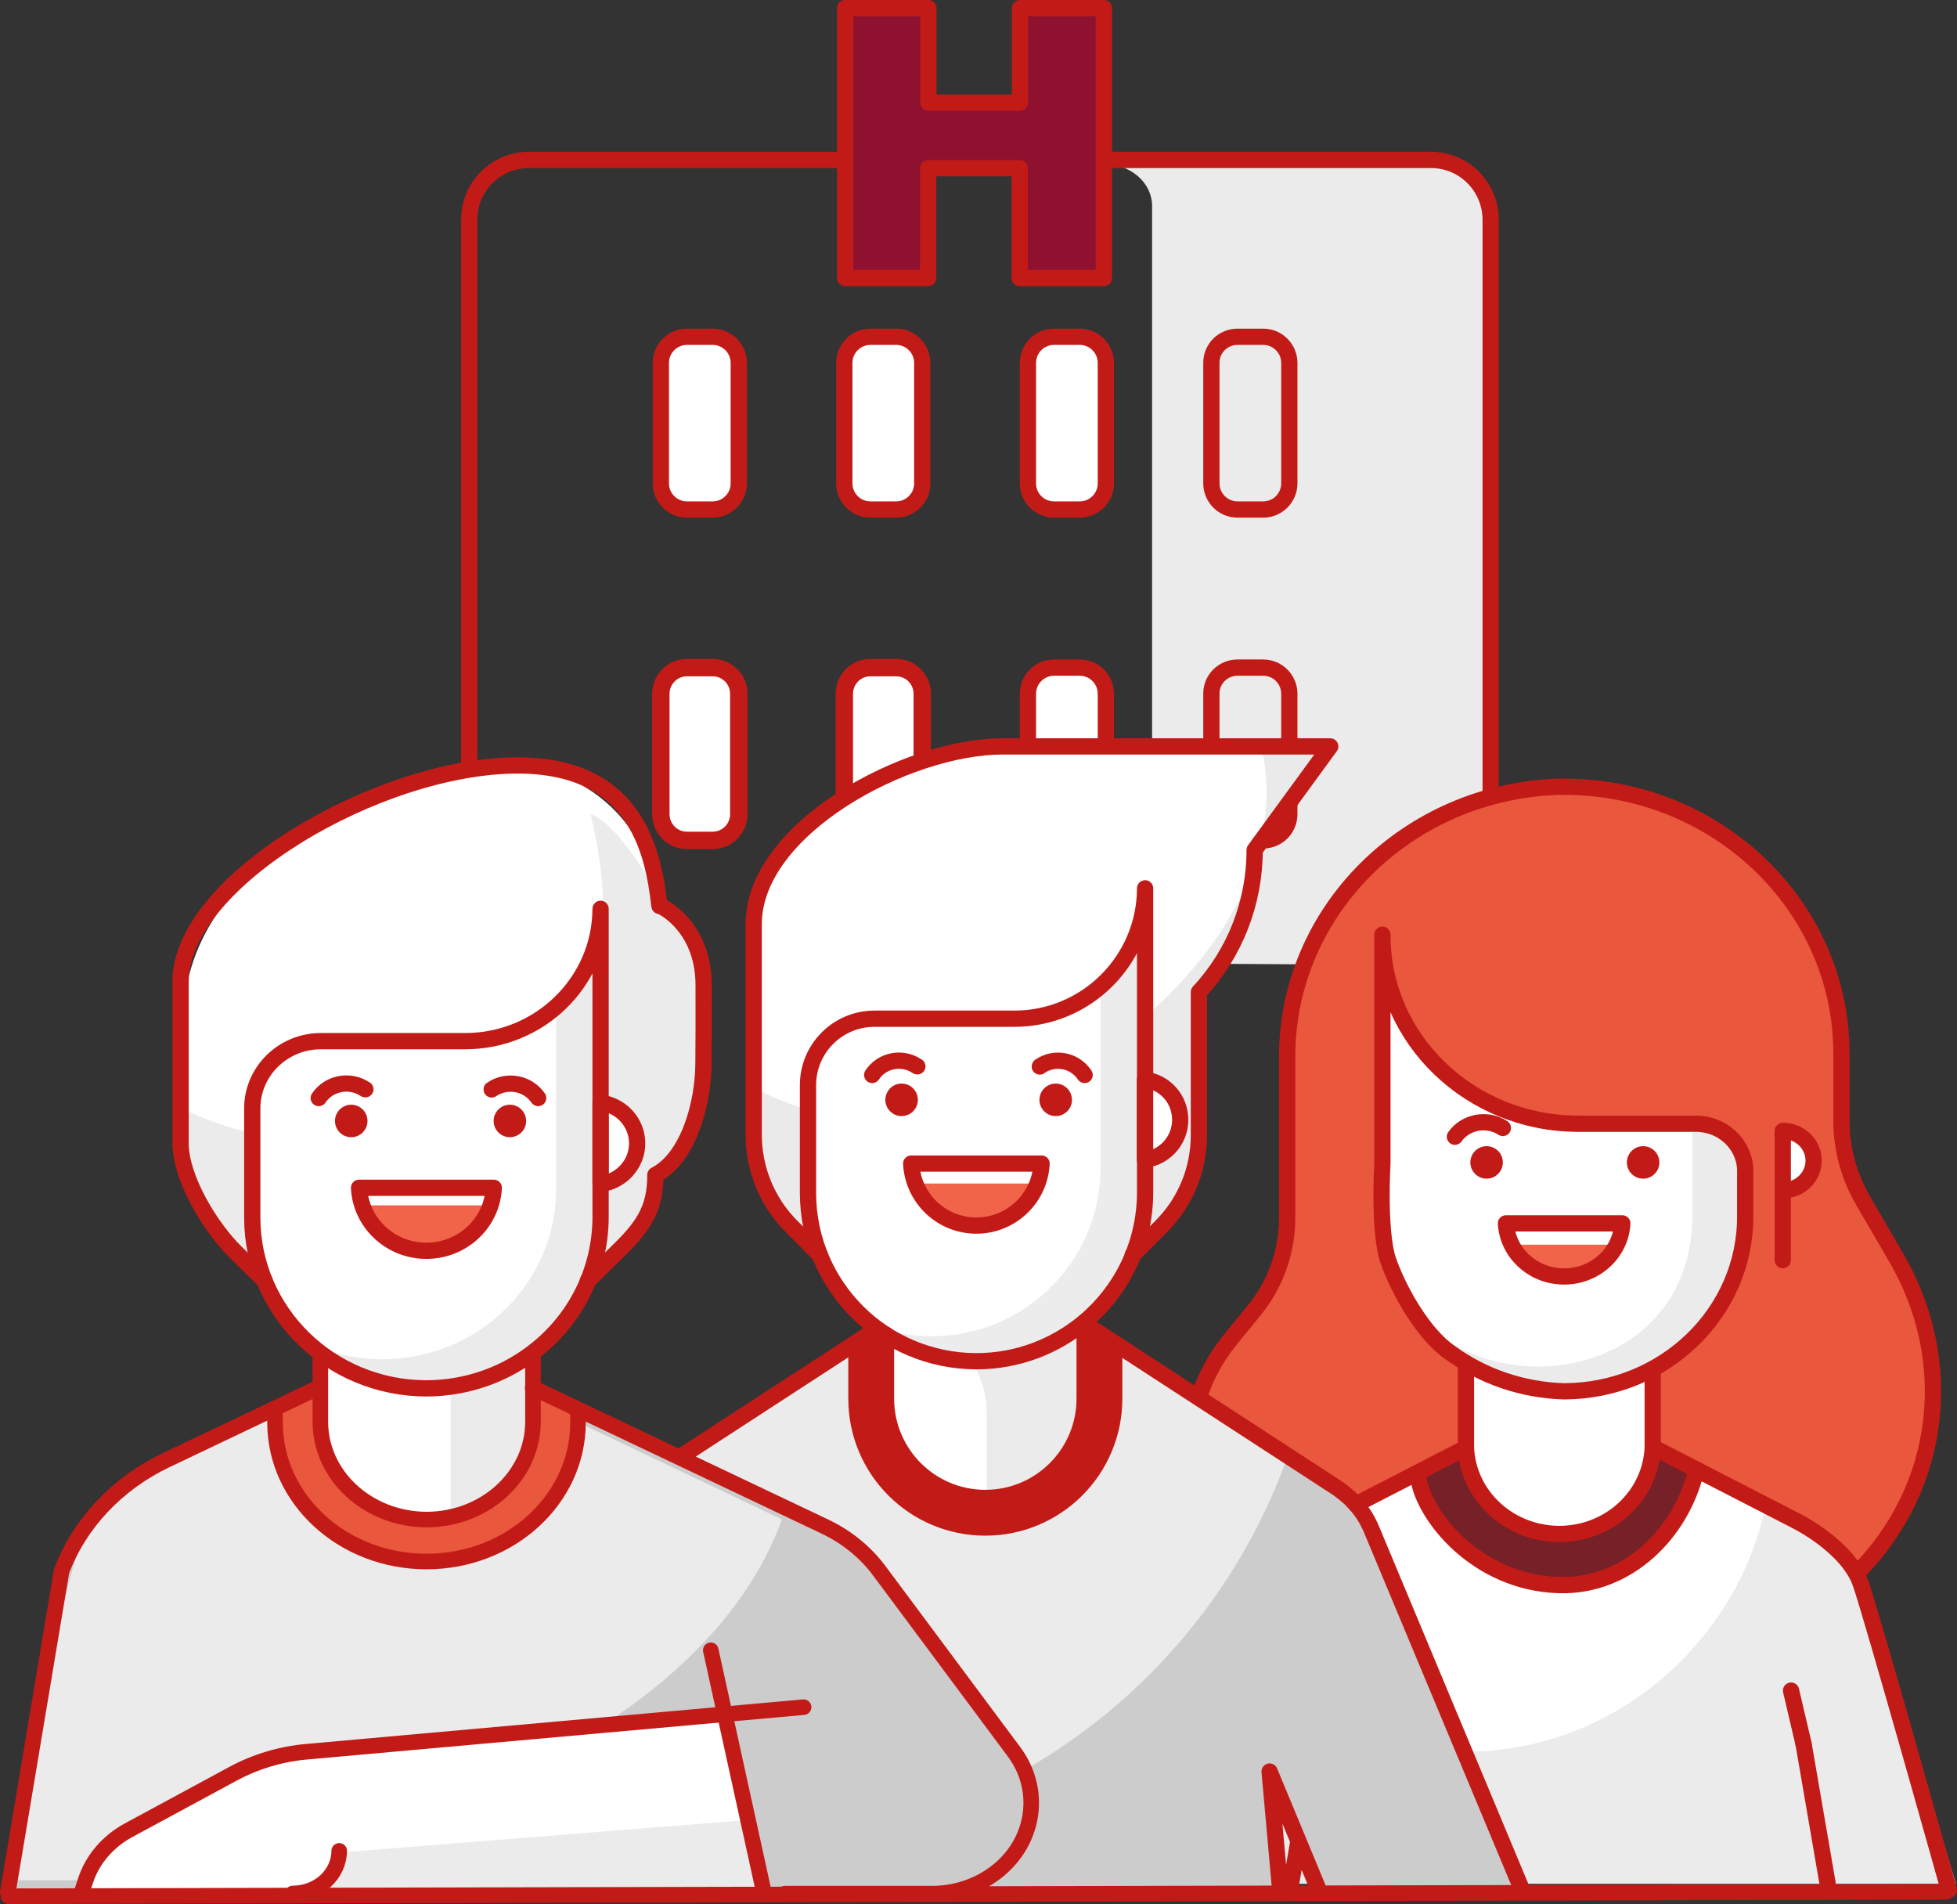 <?xml version="1.0" encoding="UTF-8"?>
<svg width="120.399px" height="117.125px" viewBox="0 0 120.399 117.125" version="1.1" xmlns="http://www.w3.org/2000/svg" xmlns:xlink="http://www.w3.org/1999/xlink">
    <rect x="0" y="0" width="120.399" height="117.125" fill="#333333" stroke="none"/>
    <title>01_Basics/07_icons/06_illustrations_128x128/People/y28-three-guys</title>
    <g id="Page-1" stroke="none" stroke-width="1" fill="none" fill-rule="evenodd">
        <g id="PICTOGRAMMES_PRODUITS_PRO" transform="translate(-791.531, -450.99)">
            <g id="01_Basics/07_icons/06_illustrations_128x128/People/y28-three-guys" transform="translate(788, 448.001)">
                <polygon id="BG" fill-opacity="0" fill="#FFFFFF" points="0 128 128 128 128 0 0 0"></polygon>
                <g id="Group-9" transform="translate(32.4, 3.489)">
                    <path d="M47.267,20.216 L48.844,20.216 C49.732,20.216 50.453,20.937 50.453,21.824 L50.453,29.235 C50.453,30.123 49.732,30.843 48.844,30.843 L47.267,30.843 C46.379,30.843 45.658,30.123 45.658,29.235 L45.658,21.824 C45.651,20.937 46.371,20.216 47.267,20.216 Z" id="Rectangle_272_" fill="#FFFFFF" fill-rule="nonzero"></path>
                    <path d="M35.979,20.216 L37.557,20.216 C38.444,20.216 39.165,20.937 39.165,21.824 L39.165,29.235 C39.165,30.123 38.444,30.843 37.557,30.843 L35.979,30.843 C35.091,30.843 34.371,30.123 34.371,29.235 L34.371,21.824 C34.371,20.937 35.091,20.216 35.979,20.216 Z" id="Rectangle_271_" fill="#FFFFFF" fill-rule="nonzero"></path>
                    <path d="M24.684,20.216 L26.262,20.216 C27.149,20.216 27.87,20.937 27.87,21.824 L27.87,29.235 C27.87,30.123 27.149,30.843 26.262,30.843 L24.684,30.843 C23.796,30.843 23.076,30.123 23.076,29.235 L23.076,21.824 C23.076,20.937 23.796,20.216 24.684,20.216 Z" id="Rectangle_270_" fill="#FFFFFF" fill-rule="nonzero"></path>
                    <path d="M13.396,20.216 L14.974,20.216 C15.862,20.216 16.582,20.937 16.582,21.824 L16.582,29.235 C16.582,30.123 15.862,30.843 14.974,30.843 L13.396,30.843 C12.509,30.843 11.788,30.123 11.788,29.235 L11.788,21.824 C11.788,20.937 12.509,20.216 13.396,20.216 Z" id="Rectangle_269_" fill="#FFFFFF" fill-rule="nonzero"></path>
                    <path d="M47.267,40.568 L48.844,40.568 C49.732,40.568 50.453,41.289 50.453,42.177 L50.453,49.588 C50.453,50.475 49.732,51.196 48.844,51.196 L47.267,51.196 C46.379,51.196 45.658,50.475 45.658,49.588 L45.658,42.177 C45.651,41.289 46.371,40.568 47.267,40.568 Z" id="Rectangle_268_" fill="#FFFFFF" fill-rule="nonzero"></path>
                    <path d="M35.979,40.568 L37.557,40.568 C38.444,40.568 39.165,41.289 39.165,42.177 L39.165,49.588 C39.165,50.475 38.444,51.196 37.557,51.196 L35.979,51.196 C35.091,51.196 34.371,50.475 34.371,49.588 L34.371,42.177 C34.371,41.289 35.091,40.568 35.979,40.568 Z" id="Rectangle_267_" fill="#FFFFFF" fill-rule="nonzero"></path>
                    <path d="M24.684,40.568 L26.262,40.568 C27.149,40.568 27.87,41.289 27.87,42.177 L27.87,49.588 C27.87,50.475 27.149,51.196 26.262,51.196 L24.684,51.196 C23.796,51.196 23.076,50.475 23.076,49.588 L23.076,42.177 C23.076,41.289 23.796,40.568 24.684,40.568 Z" id="Rectangle_266_" fill="#FFFFFF" fill-rule="nonzero"></path>
                    <path d="M13.396,40.568 L14.974,40.568 C15.862,40.568 16.582,41.289 16.582,42.177 L16.582,49.588 C16.582,50.475 15.862,51.196 14.974,51.196 L13.396,51.196 C12.509,51.196 11.788,50.475 11.788,49.588 L11.788,42.177 C11.788,41.289 12.509,40.568 13.396,40.568 Z" id="Rectangle_265_" fill="#FFFFFF" fill-rule="nonzero"></path>
                    <path d="M59.836,9.588 L39.044,9.588 C39.833,9.588 40.584,9.858 41.145,10.343 C41.699,10.824 42.01,11.479 42.01,12.16 L42.01,58.763 L62.81,58.895 L62.81,12.16 C62.81,10.74 61.475,9.588 59.836,9.588 Z" id="Path_870_" fill="#EBEBEB" fill-rule="nonzero"></path>
                    <polygon id="Path_858_" fill="#8E1230" fill-rule="nonzero" points="23.129 0 28.249 0 28.249 5.811 33.885 5.811 33.885 0 39.044 0 39.044 16.598 33.863 16.598 33.863 9.846 28.234 9.846 28.234 16.598 23.129 16.598"></polygon>
                    <polygon id="Path_857_" stroke="#C21B17" stroke-linecap="round" stroke-linejoin="round" points="23.129 0 28.249 0 28.249 5.811 33.885 5.811 33.885 0 39.044 0 39.044 16.598 33.863 16.598 33.863 9.846 28.234 9.846 28.234 16.598 23.129 16.598"></polygon>
                    <path d="M35.979,40.568 L37.557,40.568 C38.444,40.568 39.165,41.289 39.165,42.177 L39.165,49.588 C39.165,50.475 38.444,51.196 37.557,51.196 L35.979,51.196 C35.091,51.196 34.371,50.475 34.371,49.588 L34.371,42.177 C34.371,41.289 35.091,40.568 35.979,40.568 Z" id="Rectangle_275_" stroke="#C21B17" stroke-linecap="round" stroke-linejoin="round"></path>
                    <path d="M24.684,40.568 L26.262,40.568 C27.149,40.568 27.87,41.289 27.87,42.177 L27.87,49.588 C27.87,50.475 27.149,51.196 26.262,51.196 L24.684,51.196 C23.796,51.196 23.076,50.475 23.076,49.588 L23.076,42.177 C23.076,41.289 23.796,40.568 24.684,40.568 Z" id="Rectangle_274_" stroke="#C21B17" stroke-width="1.07" stroke-linecap="round" stroke-linejoin="round"></path>
                    <path d="M13.396,40.568 L14.974,40.568 C15.862,40.568 16.582,41.289 16.582,42.177 L16.582,49.588 C16.582,50.475 15.862,51.196 14.974,51.196 L13.396,51.196 C12.509,51.196 11.788,50.475 11.788,49.588 L11.788,42.177 C11.788,41.289 12.509,40.568 13.396,40.568 Z" id="Rectangle_273_" stroke="#C21B17" stroke-width="1.07" stroke-linecap="round" stroke-linejoin="round"></path>
                    <path d="M24.684,20.216 L26.262,20.216 C27.149,20.216 27.87,20.937 27.87,21.824 L27.87,29.235 C27.87,30.123 27.149,30.843 26.262,30.843 L24.684,30.843 C23.796,30.843 23.076,30.123 23.076,29.235 L23.076,21.824 C23.076,20.937 23.796,20.216 24.684,20.216 Z" id="Rectangle_278_" stroke="#C21B17" stroke-linecap="round" stroke-linejoin="round"></path>
                    <path d="M35.979,20.216 L37.557,20.216 C38.444,20.216 39.165,20.937 39.165,21.824 L39.165,29.235 C39.165,30.123 38.444,30.843 37.557,30.843 L35.979,30.843 C35.091,30.843 34.371,30.123 34.371,29.235 L34.371,21.824 C34.371,20.937 35.091,20.216 35.979,20.216 Z" id="Rectangle_279_" stroke="#C21B17" stroke-linecap="round" stroke-linejoin="round"></path>
                    <path d="M47.267,20.216 L48.844,20.216 C49.732,20.216 50.453,20.937 50.453,21.824 L50.453,29.235 C50.453,30.123 49.732,30.843 48.844,30.843 L47.267,30.843 C46.379,30.843 45.658,30.123 45.658,29.235 L45.658,21.824 C45.651,20.937 46.371,20.216 47.267,20.216 Z" id="Rectangle_280_" stroke="#C21B17"></path>
                    <path d="M13.396,20.216 L14.974,20.216 C15.862,20.216 16.582,20.937 16.582,21.824 L16.582,29.235 C16.582,30.123 15.862,30.843 14.974,30.843 L13.396,30.843 C12.509,30.843 11.788,30.123 11.788,29.235 L11.788,21.824 C11.788,20.937 12.509,20.216 13.396,20.216 Z" id="Rectangle_277_" stroke="#C21B17"></path>
                    <path d="M47.267,40.568 L48.844,40.568 C49.732,40.568 50.453,41.289 50.453,42.177 L50.453,49.588 C50.453,50.475 49.732,51.196 48.844,51.196 L47.267,51.196 C46.379,51.196 45.658,50.475 45.658,49.588 L45.658,42.177 C45.651,41.289 46.371,40.568 47.267,40.568 Z" id="Rectangle_276_" stroke="#C21B17"></path>
                    <path d="M39.165,9.338 L59.146,9.338 C60.117,9.33 61.057,9.71 61.748,10.4 C62.438,11.083 62.832,12.016 62.84,12.987 L62.84,59.047" id="Path_23_" stroke="#C21B17" stroke-linecap="round" stroke-linejoin="round"></path>
                    <path d="M0,59.047 L0,12.987 C0.008,10.977 1.631,9.353 3.641,9.338 L23.136,9.338" id="Path_862_" stroke="#C21B17" stroke-linecap="round" stroke-linejoin="round"></path>
                </g>
                <g id="Illustration-128px_People-y28-three-guys" transform="translate(4, 48.905)">
                    <g id="_x33__2_" transform="translate(71.04, 2.48)">
                        <g id="color_102_" fill-rule="nonzero">
                            <path d="M14.13,53.67 C7.15,53.68 1.49,48.26 1.47,41.55 C1.46,38.8 2.42,36.14 4.19,33.99 L5.65,32.2 C6.95,30.6 7.66,28.62 7.67,26.58 L7.67,16.64 C7.65,7.65 15.07,0.28 24.41,-1.42108547e-14 L24.74,-1.42108547e-14 C34.14,0.02 41.76,7.35 41.77,16.39 L41.77,20.54 C41.77,22.26 42.23,23.96 43.1,25.46 L45.16,29 C49.78,37.01 46.77,47.1 38.44,51.54 C35.89,52.9 33.03,53.61 30.12,53.62 L14.13,53.67 Z" id="Path" fill="#E9573D"></path>
                            <path d="M35.87,26.38 C35.89,32.32 30.9,37.14 24.73,37.16 C24.73,37.16 24.73,37.16 24.73,37.16 L24.73,37.16 C18.56,37.16 13.56,32.35 13.56,26.41 C13.56,26.4 13.56,26.39 13.56,26.38 L13.56,9.07 C13.54,15.47 18.92,20.68 25.57,20.7 C25.58,20.7 25.6,20.7 25.61,20.7 L32.87,20.7 C34.51,20.71 35.84,21.97 35.88,23.54 L35.88,26.38 L35.87,26.38 Z" id="Path" fill="#EBEBEB"></path>
                            <path d="M13.55,11.42 L13.55,26.41 C13.55,26.91 13.59,27.41 13.66,27.91 C15.2,38.25 31.02,38.25 32.5,27.94 C32.57,27.43 32.61,26.93 32.61,26.42 L32.61,20.74 L23.41,20.74 C20.12,20.77 14.93,16.13 13.55,11.42 Z" id="Path" fill="#FFFFFF"></path>
                            <path d="M24.43,46.06 C27.45,46.06 29.9,43.7 29.9,40.79 L29.9,40.79 L29.9,35.96 C28.23,36.75 26.41,37.21 24.55,37.31 C22.58,37.15 20.67,36.58 18.95,35.64 L18.95,40.79 C18.96,43.7 21.41,46.06 24.43,46.06 Z" id="Path" fill="#FFFFFF"></path>
                            <polygon id="Path" fill="#2DAB66" points="31.88 41.82 29.9 40.79"></polygon>
                            <polygon id="Path" fill="#2DAB66" points="16.97 41.82 16.97 41.82 18.96 40.79"></polygon>
                            <path d="M17.53,22.36 C17.78,21.24 18.92,20.53 20.07,20.77 C20.08,20.77 20.1,20.78 20.11,20.78" id="Path" fill="#FFFFFF"></path>
                            <ellipse id="Oval" fill="#FFFFFF" cx="19.95" cy="23.11" rx="1" ry="1"></ellipse>
                            <ellipse id="Oval" fill="#FFFFFF" cx="29.58" cy="23.11" rx="1" ry="1"></ellipse>
                            <path d="M38.17,24.83 C39.22,24.83 40.07,24.01 40.07,23 C40.07,21.99 39.22,21.17 38.17,21.17 L38.17,21.17 L38.17,24.83 Z" id="Path" fill="#FFFFFF"></path>
                            <path d="M21.46,28.17 C22.41,29.91 24.64,30.57 26.44,29.66 C27.1,29.33 27.64,28.8 27.99,28.17 L21.46,28.17 Z" id="Path" fill="#F1644A"></path>
                            <ellipse id="Oval" fill="#C21B17" cx="19.95" cy="23.11" rx="1" ry="1"></ellipse>
                            <path d="M43.01,48.19 C42.22,47.18 41.21,46.35 40.06,45.74 L32.31,41.75 C32.31,41.75 32.31,41.76 32.31,41.76 L32.29,41.75 C31.75,45.03 29.07,47.6 25.66,48.12 C22.94,48.53 20.33,47.58 18.58,45.78 C18.55,45.74 18.51,45.71 18.48,45.67 C18.25,45.42 18.03,45.15 17.83,44.87 C17.68,44.66 17.54,44.44 17.41,44.22 C17.37,44.16 17.34,44.1 17.3,44.03 C17.12,43.69 16.97,43.33 16.84,42.96 C16.84,42.96 16.84,42.95 16.84,42.95 C16.71,42.56 16.61,42.16 16.55,41.74 L16.53,41.75 C16.53,41.75 16.53,41.74 16.53,41.74 L8.78,45.73 C7.63,46.34 6.62,47.18 5.83,48.18 L0,67.49 L5.71,67.49 L7.05,67.49 L41.76,67.49 L48.82,67.49 L43.01,48.19 Z" id="Path" fill="#EBEBEB"></path>
                            <path d="M32.46,41.82 C32.46,41.82 32.46,41.82 32.46,41.82 L32.44,41.82 C31.9,45.1 29.22,47.67 25.81,48.19 C23.09,48.6 20.48,47.65 18.73,45.85 C18.7,45.81 18.66,45.78 18.63,45.74 C18.4,45.49 18.18,45.22 17.98,44.94 C17.83,44.73 17.69,44.51 17.56,44.29 C17.52,44.23 17.49,44.17 17.45,44.1 C17.27,43.76 17.12,43.4 16.99,43.03 C16.99,43.03 16.99,43.02 16.99,43.02 C16.86,42.63 16.76,42.23 16.7,41.81 L16.68,41.82 C16.68,41.82 16.68,41.81 16.68,41.81 L8.93,45.8 C7.78,46.41 6.74,47.74 6.2,48.76 L4.1,56.65 C7.36,57.87 11.42,59.39 18.56,59.36 C28.39,59.37 35.67,51.89 37.13,44.08 C36.22,43.4 32.46,41.82 32.46,41.82 Z" id="Path" fill="#FFFFFF"></path>
                            <path d="M24.53,48.98 C28.3,49 32.43,45.46 32.96,41.87 L30.07,40.66 C30.07,43.57 27.62,45.92 24.59,45.92 C21.57,45.92 19.12,43.56 19.12,40.66 L15.85,42.37 C16.38,45.91 20.81,48.93 24.53,48.98 Z" id="Path" fill="#752127"></path>
                            <ellipse id="Oval" fill="#C21B17" cx="29.58" cy="23.11" rx="1" ry="1"></ellipse>
                        </g>
                        <g id="stroke_116_" transform="translate(0.04, 0)" stroke="#C21B17" stroke-linecap="round" stroke-linejoin="round">
                            <path d="M17.68,34.82 C19.7,36.29 22.15,37.12 24.68,37.19 L24.68,37.19 C30.85,37.17 35.84,32.35 35.82,26.41 C35.82,26.41 35.82,26.41 35.82,26.41 L35.82,23.57 C35.78,22 34.44,20.74 32.81,20.73 L25.55,20.73 C18.9,20.73 13.5,15.54 13.5,9.14 C13.5,9.13 13.5,9.11 13.5,9.1 L13.5,23.14 C13.5,23.14 13.25,27.32 13.85,29.12 C14.47,30.92 15.99,33.66 17.68,34.82 Z" id="Path"></path>
                            <path d="M5.27,49.95 C1.1,45.56 0.32,38.65 4.16,33.99 L5.62,32.2 C6.92,30.6 7.63,28.62 7.64,26.58 L7.64,16.64 C7.62,7.65 15.04,0.28 24.38,0 L24.71,0 C34.11,0.02 41.73,7.35 41.74,16.39 L41.74,20.54 C41.74,22.26 42.2,23.96 43.07,25.46 L45.13,29 C48.82,35.36 47.92,43.14 42.68,48.39" id="Path"></path>
                            <path d="M18.64,40.66 C18.77,43.71 21.45,46.08 24.62,45.96 C27.61,45.84 30,43.54 30.13,40.66" id="Path"></path>
                            <path d="M17.96,21.53 C18.62,20.6 19.94,20.36 20.91,20.99" id="Path"></path>
                            <path d="M28.26,26.86 C28.16,28.76 26.47,30.22 24.49,30.12 C22.66,30.03 21.2,28.62 21.1,26.86 L28.26,26.86 Z" id="Path"></path>
                            <path d="M38.13,24.83 C39.18,24.83 40.03,24.01 40.03,23 C40.03,21.99 39.18,21.17 38.13,21.17 L38.13,21.17 L38.13,29.12" id="Path"></path>
                            <path d="M18.64,35.53 L18.64,40.66 L9.78,45.22 C9.78,45.22 6.62,46.79 5.79,49.07 C4.96,51.34 0,67.47 0,67.47" id="Path"></path>
                            <line x1="9.37" y1="58.88" x2="7.88" y2="67.47" id="Path"></line>
                            <line x1="10.13" y1="55.6" x2="9.37" y2="58.88" id="Path"></line>
                            <path d="M32.82,42 C31.89,45.96 28.55,49.22 24.39,49.11 C19.29,48.98 16.02,44.82 15.71,42.5" id="Path"></path>
                            <path d="M30.13,35.88 L30.13,40.62 L38.99,45.18 C38.99,45.18 42.15,46.75 42.93,49.03 C43.71,51.3 48.35,67.87 48.35,67.87" id="Path"></path>
                            <line x1="39.41" y1="58.88" x2="40.89" y2="67.47" id="Path"></line>
                            <line x1="38.64" y1="55.6" x2="39.41" y2="58.88" id="Path"></line>
                        </g>
                    </g>
                    <g id="_x32__2_" transform="translate(27.06, 0)">
                        <g id="color_100_" transform="translate(0.17, -0)" fill-rule="nonzero">
                            <path d="M26.83,35.47 L11.46,45.47 L11.46,45.47 C11.44,45.48 11.42,45.49 11.4,45.51 C11.33,45.55 11.27,45.6 11.21,45.65 C11.12,45.71 11.03,45.78 10.95,45.85 C10.91,45.88 10.87,45.92 10.83,45.95 C10.73,46.04 10.63,46.13 10.53,46.22 C10.51,46.24 10.49,46.27 10.47,46.29 C10.36,46.4 10.26,46.51 10.16,46.63 C10.14,46.65 10.12,46.68 10.1,46.71 C10.01,46.83 9.91,46.95 9.83,47.07 C9.62,47.39 9.43,47.73 9.28,48.08 C9.28,48.08 9.28,48.08 9.28,48.08 L-7.10542736e-15,70.41 L12.45,70.45 L15.74,62.52 L15.04,70.34 L51.24,70.34 L50.58,62.94 L53.65,70.34 L66.06,70.2 L56.86,48.06 C56.86,48.06 56.86,48.06 56.86,48.06 C56.71,47.7 56.53,47.36 56.32,47.05 C56.23,46.92 56.14,46.8 56.04,46.68 C56.02,46.66 56,46.63 55.98,46.61 C55.88,46.49 55.78,46.38 55.67,46.27 C55.65,46.25 55.63,46.22 55.61,46.2 C55.51,46.1 55.41,46.01 55.31,45.93 C55.27,45.9 55.23,45.86 55.19,45.83 C55.11,45.76 55.02,45.7 54.93,45.63 C54.87,45.58 54.8,45.53 54.74,45.49 C54.72,45.48 54.7,45.47 54.68,45.45 L54.68,45.45 L39.31,35.45" id="Path" fill="#CCCCCC"></path>
                            <path d="M39.32,35.47 L26.83,35.47 L11.46,45.47 L11.46,45.47 C11.44,45.48 11.42,45.49 11.4,45.51 C11.33,45.55 11.27,45.6 11.21,45.65 C11.12,45.71 11.03,45.78 10.95,45.85 C10.91,45.88 10.87,45.92 10.83,45.95 C10.73,46.04 10.63,46.13 10.53,46.22 C10.51,46.24 10.49,46.27 10.47,46.29 C10.36,46.4 10.26,46.51 10.16,46.63 C10.14,46.65 10.12,46.68 10.1,46.71 C10.01,46.83 9.91,46.95 9.83,47.07 C9.62,47.39 9.43,47.73 9.29,48.08 C9.29,48.08 9.29,48.08 9.29,48.08 L2.47,64.49 C5.95,66.07 9.72,67.12 13.68,67.52 L15.75,62.53 L15.29,67.64 C15.99,67.68 16.7,67.7 17.42,67.7 C33.23,67.7 46.67,57.57 51.6,43.44 L39.32,35.47 Z" id="Path" fill="#EBEBEB"></path>
                            <path d="M25.16,36.55 L25.16,40.01 C25.16,44.39 28.71,47.94 33.09,47.94 C37.47,47.94 41.02,44.39 41.02,40.01 L41.02,36.49 L38.51,34.95 C38.51,34.95 31.73,37.6 27.37,34.61 C26.12,35.73 25.16,36.55 25.16,36.55 Z" id="Path" fill="#C21B17"></path>
                            <path d="M26.97,34.36 L26.97,40.01 C26.97,43.39 29.71,46.12 33.08,46.12 L33.08,46.12 C36.46,46.12 39.19,43.38 39.19,40.01 L39.19,34.36 C37.26,35.22 32.1,37.48 26.97,34.36 Z" id="Path" fill="#EBEBEB"></path>
                            <path d="M28.95,35.31 C28.3,35.07 27.63,34.76 26.97,34.36 L26.97,40.01 C26.97,43.36 29.66,46.07 33,46.12 L33,41 C33,38.44 31.36,36.19 28.95,35.31 Z" id="Path" fill="#FFFFFF"></path>
                            <path d="M22.73,31.28 L21.01,29.55 C19.5,28.05 18.66,26.01 18.66,23.88 L18.66,10.94 C18.66,5.05 28.09,0.01 33.97,0.01 L54.14,0.01 L49.49,6.38 C49.5,9.62 48.27,12.74 46.06,15.12 L46.06,23.89 C46.07,26.02 45.23,28.06 43.72,29.56 L41.98,31.29 L22.73,31.29 L22.73,31.28 Z" id="Path" fill="#FFFFFF"></path>
                            <path d="M50.72,0.01 L49.9,0.01 C52.23,10 41.37,20.25 31.39,22.58 C27.1,23.58 22.59,23.02 18.67,21.01 L18.67,23.85 C18.67,25.98 19.51,28.02 21.02,29.52 L22.74,31.25 L42,31.25 L43.73,29.52 C45.24,28.02 46.08,25.98 46.07,23.85 L46.07,15.11 C48.28,12.74 49.5,9.62 49.5,6.37 L54.15,7.10542736e-15 L50.72,7.10542736e-15 L50.72,0.01 Z" id="Path" fill="#EAEAEA"></path>
                            <circle id="Oval" fill="#FFFFFF" cx="42.86" cy="22.95" r="2.3"></circle>
                            <path d="M42.86,8.73 L42.86,27.48 C42.86,33.21 38.22,37.85 32.5,37.85 L32.5,37.85 C26.77,37.85 22.13,33.21 22.13,27.48 L22.13,27.48 L22.13,27.48 L22.13,20.84 C22.13,18.59 23.95,16.76 26.21,16.75 L26.21,16.75 L34.77,16.75 C39.21,16.78 42.84,13.21 42.87,8.77 C42.86,8.75 42.86,8.74 42.86,8.73 L42.86,8.73 Z" id="Path" fill="#ECECEC"></path>
                            <path d="M40.01,25.9 L40.01,14.88 C38.55,16.12 36.69,16.8 34.78,16.79 L26.22,16.79 C23.96,16.78 22.12,18.6 22.11,20.86 C22.11,20.87 22.11,20.87 22.11,20.88 L22.11,20.88 L22.11,27.48 C22.11,30.71 23.62,33.75 26.19,35.7 C27.29,36.09 28.45,36.28 29.62,36.28 L29.62,36.28 C35.35,36.29 40.01,31.65 40.01,25.9 L40.01,25.9 L40.01,25.9 Z" id="Path" fill="#FFFFFF"></path>
                            <path d="M28.58,26.89 C29.46,28.99 31.87,29.97 33.97,29.09 C34.96,28.67 35.75,27.88 36.17,26.89 L28.58,26.89 Z" id="Path" fill="#F1644A"></path>
                            <circle id="Oval" fill="#C21B17" cx="27.77" cy="21.74" r="1"></circle>
                            <circle id="Oval" fill="#C21B17" cx="37.25" cy="21.74" r="1"></circle>
                        </g>
                        <g id="stroke_115_" transform="translate(0, -0)" stroke="#C21B17" stroke-linecap="round" stroke-linejoin="round">
                            <path d="M39.2,35.41 L39.2,40.12 C39.2,43.5 36.46,46.23 33.09,46.23 L33.09,46.23 C29.71,46.23 26.98,43.49 26.98,40.12 L26.98,36.19" id="Path"></path>
                            <path d="M66.16,70.46 L56.86,48.19 C56.86,48.19 56.86,48.19 56.86,48.19 C56.71,47.83 56.53,47.49 56.32,47.18 C56.23,47.05 56.14,46.93 56.04,46.81 C56.02,46.79 56,46.76 55.98,46.74 C55.88,46.62 55.78,46.51 55.67,46.4 C55.65,46.38 55.63,46.35 55.61,46.33 C55.51,46.23 55.41,46.14 55.31,46.06 C55.27,46.03 55.23,45.99 55.19,45.96 C55.11,45.89 55.02,45.83 54.93,45.76 C54.87,45.71 54.8,45.66 54.74,45.62 C54.72,45.61 54.7,45.6 54.68,45.58 L54.68,45.58 L39.31,35.58 M51.24,70.46 L50.58,63.06 L53.65,70.46 M12.45,70.57 L15.74,62.64 L15.04,70.46 M26.34,35.89 L11.46,45.57 L11.46,45.57 C11.44,45.58 11.42,45.59 11.4,45.61 C11.33,45.65 11.27,45.7 11.21,45.75 C11.12,45.81 11.03,45.88 10.95,45.95 C10.91,45.98 10.87,46.02 10.83,46.05 C10.73,46.14 10.63,46.23 10.53,46.32 C10.51,46.34 10.49,46.37 10.47,46.39 C10.36,46.5 10.26,46.61 10.16,46.73 C10.14,46.75 10.12,46.78 10.1,46.81 C10.01,46.93 9.91,47.05 9.83,47.17 C9.62,47.49 9.43,47.83 9.28,48.18 C9.28,48.18 9.28,48.18 9.28,48.18 L-7.10542736e-15,70.51" id="Shape"></path>
                            <path d="M41.02,37 L41.02,40.12 C41.02,44.5 37.47,48.05 33.09,48.05 C28.71,48.05 25.16,44.5 25.16,40.12 L25.16,36.66" id="Path"></path>
                            <path d="M26.13,20.21 C26.73,19.3 27.96,19.06 28.87,19.66 C28.88,19.67 28.89,19.68 28.91,19.68" id="Path"></path>
                            <path d="M39.2,20.21 C38.59,19.3 37.37,19.06 36.46,19.67 C36.45,19.68 36.44,19.68 36.44,19.69" id="Path"></path>
                            <path d="M36.55,25.66 C36.44,27.88 34.55,29.58 32.34,29.47 C30.28,29.37 28.63,27.72 28.53,25.66 L36.55,25.66 Z" id="Path"></path>
                            <path d="M42.91,25.43 C44.27,25.26 45.24,24.01 45.06,22.65 C44.92,21.52 44.03,20.64 42.91,20.5 L42.91,25.43 Z" id="Path"></path>
                            <path d="M39.18,35.41 C37.38,36.91 35.06,37.82 32.54,37.82 L32.54,37.82 C26.83,37.81 22.2,33.2 22.18,27.49 L22.18,20.84 C22.18,18.58 24.01,16.75 26.27,16.75 L26.27,16.75 L34.84,16.75 C39.29,16.77 42.91,13.17 42.92,8.73 C42.92,8.73 42.92,8.73 42.92,8.73 L42.92,8.73 L42.92,27.48 C42.9,30.67 41.45,33.51 39.18,35.41" id="Path"></path>
                            <path d="M42.16,31.28 L43.89,29.55 C45.4,28.05 46.24,26.01 46.23,23.88 L46.23,15.11 C48.44,12.74 49.66,9.62 49.66,6.37 L54.31,-7.10542736e-15 L34.15,-7.10542736e-15 C28.26,-7.10542736e-15 18.84,5.04 18.84,10.93 L18.84,23.88 C18.84,26.01 19.68,28.05 21.19,29.55 L22.91,31.28" id="Path"></path>
                        </g>
                    </g>
                    <g id="_x31__2_" transform="translate(0, 1.16)">
                        <g id="color_99_" transform="translate(0, 0)" fill-rule="nonzero">
                            <path d="M47.83,69.43 L56.83,69.43 C60.19,69.44 62.91,66.94 62.92,63.86 C62.92,62.73 62.55,61.63 61.86,60.7 L53.58,49.58 C52.73,48.43 51.59,47.5 50.25,46.86 L32.25,38.31 L19.17,38.28 L9.85,42.68 C6.73,44.15 4.35,46.68 3.2,49.72 L8.8817842e-16,69.36 L47.83,69.43 Z" id="Path" fill="#CCCCCC"></path>
                            <path d="M32.3,38.32 L19.17,38.29 L16.43,39.59 L16.43,40.41 C16.43,45.13 20.6,48.96 25.75,48.96 C30.9,48.96 35.07,45.13 35.07,40.41 L35.07,40.41 L35.07,39.67 L32.3,38.32 Z" id="Path" fill="#E9573D"></path>
                            <path d="M16.43,39.59 C16.43,39.59 7.02,43.07 5.11,46.39 C3.21,49.72 0.01,68.59 0.01,68.59 L10.07,68.59 C10.07,68.59 41.1,64.19 47.64,46.39 L35.1,40.42 C35.1,40.42 35.47,48.56 25.78,48.97 C16.09,49.38 16.43,39.59 16.43,39.59 Z" id="Path" fill="#EBEBEB"></path>
                            <path d="M19.23,36 L19.23,40.38 C19.23,43.7 22.16,46.39 25.77,46.4 L25.77,46.4 C29.38,46.39 32.31,43.7 32.31,40.38 L32.31,40.38 L32.31,36 L19.23,36 Z" id="Path" fill="#EBEBEB"></path>
                            <path d="M27.25,36 L19.24,36 L19.24,40.38 C19.22,43.69 22.13,46.38 25.73,46.4 C25.73,46.4 25.73,46.4 25.73,46.4 C26.24,46.4 26.75,46.34 27.25,46.24 L27.25,36 Z" id="Path" fill="#FFFFFF"></path>
                            <path d="M4.53,69.52 L4.78,68.76 C5.2,67.44 6.15,66.32 7.44,65.62 L13.86,62.15 C15.25,61.4 16.81,60.93 18.41,60.79 L44.17,58.72 L46.52,69.41 L4.53,69.52 Z" id="Path" fill="#FFFFFF"></path>
                            <path d="M46.52,69.41 L17.53,69.51 C19.08,69.55 20.38,68.43 20.43,67 C20.43,66.96 20.43,66.92 20.43,66.88 L45.55,64.88 L46.52,69.41 Z" id="Path" fill="#EBEBEB"></path>
                            <path d="M40.16,8.59 C41.85,9.58 42.87,11.1 42.87,13.38 C42.87,14.41 42.67,18.33 42.86,18.13 C42.64,22.09 41.75,24.59 39.91,25.03 C39.92,27.17 39.12,28.24 37.57,29.75 L35.78,31.49 L15.95,31.49 L14.18,29.75 C12.63,28.24 10.79,26.18 10.8,24.04 L10.8,15.85 C10.8,4.8 25.42,-7.10542736e-15 31.49,-7.10542736e-15 C31.48,-7.10542736e-15 38.67,0.3 40.16,8.59 Z" id="Path" fill="#FFFFFF"></path>
                            <path d="M42.87,13.38 C42.87,14.41 42.46,20.53 42.65,20.33 C42.41,22.77 41.08,25.19 39.91,25.03 C39.92,27.17 39.11,28.2 37.56,29.71 L35.78,31.45 L15.95,31.45 L14.18,29.71 C12.63,28.2 10.79,26.14 10.8,24 L10.8,21.14 C14.84,23.17 20.45,23.74 24.87,22.73 C35.16,20.38 38.28,13.07 35.87,3.01 C37.22,3.38 39.73,7.04 40.16,8.59 C41.5,8.77 42.88,11.69 42.87,13.38 Z" id="Path" fill="#EBEBEB"></path>
                            <ellipse id="Oval" fill="#FFFFFF" cx="36.68" cy="23.1" rx="2.37" ry="2.32"></ellipse>
                            <path d="M36.68,8.77 L36.68,27.66 C36.68,33.43 31.9,38.1 26,38.11 L26,38.11 C20.1,38.11 15.31,33.43 15.31,27.66 L15.31,27.66 L15.31,27.66 L15.31,20.97 C15.31,18.7 17.19,16.86 19.51,16.85 L19.51,16.85 L28.33,16.85 C32.91,16.88 36.64,13.28 36.68,8.81 C36.68,8.8 36.68,8.78 36.68,8.77 L36.68,8.77 Z" id="Path" fill="#EBEBEB"></path>
                            <path d="M33.75,26.07 L33.75,14.97 C32.24,16.22 30.33,16.9 28.36,16.9 L19.54,16.9 C17.22,16.89 15.32,18.72 15.31,21 C15.31,21.01 15.31,21.01 15.31,21.02 L15.31,21.02 L15.31,27.67 C15.31,30.92 16.87,33.98 19.51,35.95 C20.64,36.34 21.84,36.54 23.04,36.54 L23.04,36.54 C28.95,36.54 33.74,31.86 33.75,26.07 L33.75,26.07 L33.75,26.07 Z" id="Path" fill="#FFFFFF"></path>
                            <path d="M21.98,27.07 C22.89,29.18 25.37,30.17 27.53,29.29 C28.55,28.87 29.37,28.07 29.8,27.07 L21.98,27.07 Z" id="Path" fill="#F1644A"></path>
                            <ellipse id="Oval" fill="#C21B17" cx="21.14" cy="21.88" rx="1" ry="1"></ellipse>
                        </g>
                        <g id="stroke_114_" transform="translate(0.01, 0.01)">
                            <ellipse id="Oval" fill="#C21B17" fill-rule="nonzero" cx="30.89" cy="21.87" rx="1" ry="1"></ellipse>
                            <path d="M32.29,38.28 L50.29,46.83 C51.63,47.47 52.78,48.41 53.63,49.56 L61.91,60.68 C63.8,63.23 63.08,66.7 60.3,68.43 C59.29,69.06 58.09,69.4 56.87,69.4 L47.82,69.4" id="Path" stroke="#C21B17" stroke-width="0.958" stroke-linecap="round"></path>
                            <path d="M35.08,39.66 L35.08,40.42 C35.08,45.14 30.91,48.97 25.76,48.97 C20.61,48.97 16.44,45.14 16.44,40.42 L16.44,39.59" id="Path" stroke="#C21B17" stroke-width="0.958" stroke-linecap="round"></path>
                            <path d="M32.31,36.23 L32.31,40.37 C32.31,43.69 29.38,46.38 25.77,46.39 L25.77,46.39 C22.16,46.38 19.23,43.69 19.23,40.37 L19.23,40.37 L19.23,36.23" id="Path" stroke="#C21B17" stroke-width="0.958" stroke-linecap="round"></path>
                            <path d="M19.16,38.25 L9.73,42.74 C6.72,44.18 4.42,46.62 3.31,49.56 L-3.55271368e-15,69.35" id="Path" stroke="#C21B17" stroke-width="0.958" stroke-linecap="round"></path>
                            <path d="M48.96,57.93 L18.4,60.67 C16.79,60.81 15.24,61.28 13.85,62.03 L7.43,65.5 C6.14,66.2 5.19,67.32 4.77,68.64 L4.52,69.4" id="Path" stroke="#C21B17" stroke-width="0.958" stroke-linecap="round"></path>
                            <line x1="43.25" y1="54.43" x2="46.51" y2="69.29" id="Path" stroke="#C21B17" stroke-width="0.958" stroke-linecap="round"></line>
                            <path d="M20.39,66.77 L20.39,66.77 C20.38,68.22 19.11,69.39 17.53,69.39 L17.53,69.39" id="Path" stroke="#C21B17" stroke-width="0.958" stroke-linecap="round"></path>
                            <path d="M19.13,20.46 C19.75,19.54 21.02,19.29 21.96,19.9 C21.97,19.91 21.98,19.92 22,19.92" id="Path" stroke="#C21B17" stroke-linecap="round" stroke-linejoin="round"></path>
                            <path d="M32.63,20.46 C32,19.54 30.73,19.3 29.8,19.91 C29.79,19.92 29.78,19.92 29.77,19.93" id="Path" stroke="#C21B17" stroke-linecap="round" stroke-linejoin="round"></path>
                            <path d="M29.9,25.98 C29.79,28.23 27.84,29.96 25.55,29.85 C23.42,29.75 21.71,28.07 21.61,25.98 L29.9,25.98 Z" id="Path" stroke="#C21B17" stroke-linecap="round" stroke-linejoin="round"></path>
                            <path d="M36.47,25.75 C37.88,25.57 38.88,24.31 38.7,22.93 C38.55,21.79 37.64,20.89 36.47,20.75 L36.47,25.75 Z" id="Path" stroke="#C21B17" stroke-linecap="round" stroke-linejoin="round"></path>
                            <path d="M32.61,35.87 C34.96,33.95 36.45,31.06 36.47,27.83 L36.47,8.82 L36.47,8.82 C36.47,8.82 36.47,8.82 36.47,8.82 C36.45,13.33 32.71,16.97 28.12,16.96 L19.26,16.96 L19.26,16.96 C16.93,16.96 15.04,18.82 15.04,21.1 L15.04,27.84 C15.06,33.63 19.85,38.31 25.75,38.32 L25.75,38.32 C28.36,38.31 30.75,37.4 32.61,35.87" id="Path" stroke="#C21B17" stroke-linecap="round" stroke-linejoin="round"></path>
                            <path d="M35.69,31.69 L37.48,29.94 C39.04,28.42 39.85,27.34 39.84,25.19 C41.85,24.16 42.81,20.82 42.8,18.24 C42.81,17.38 42.82,15.06 42.81,13.46 C42.78,9.76 40.05,8.55 40.09,8.64 C39.7,5.09 38.52,-7.10542736e-15 31.37,-7.10542736e-15 C22.85,-7.10542736e-15 10.63,7.1 10.63,13.3 L10.63,23.24 C10.63,25.4 12.47,28.42 14.02,29.94 L15.8,31.69" id="Path" stroke="#C21B17" stroke-linecap="round" stroke-linejoin="round"></path>
                        </g>
                    </g>
                    <line x1="0.06" y1="70.73" x2="119.24" y2="70.46" id="Path" stroke="#C21B17" stroke-width="0.958" stroke-linecap="round"></line>
                </g>
                <g id="fill_14_" transform="translate(22.4, 3.489)"></g>
            </g>
        </g>
    </g>
</svg>